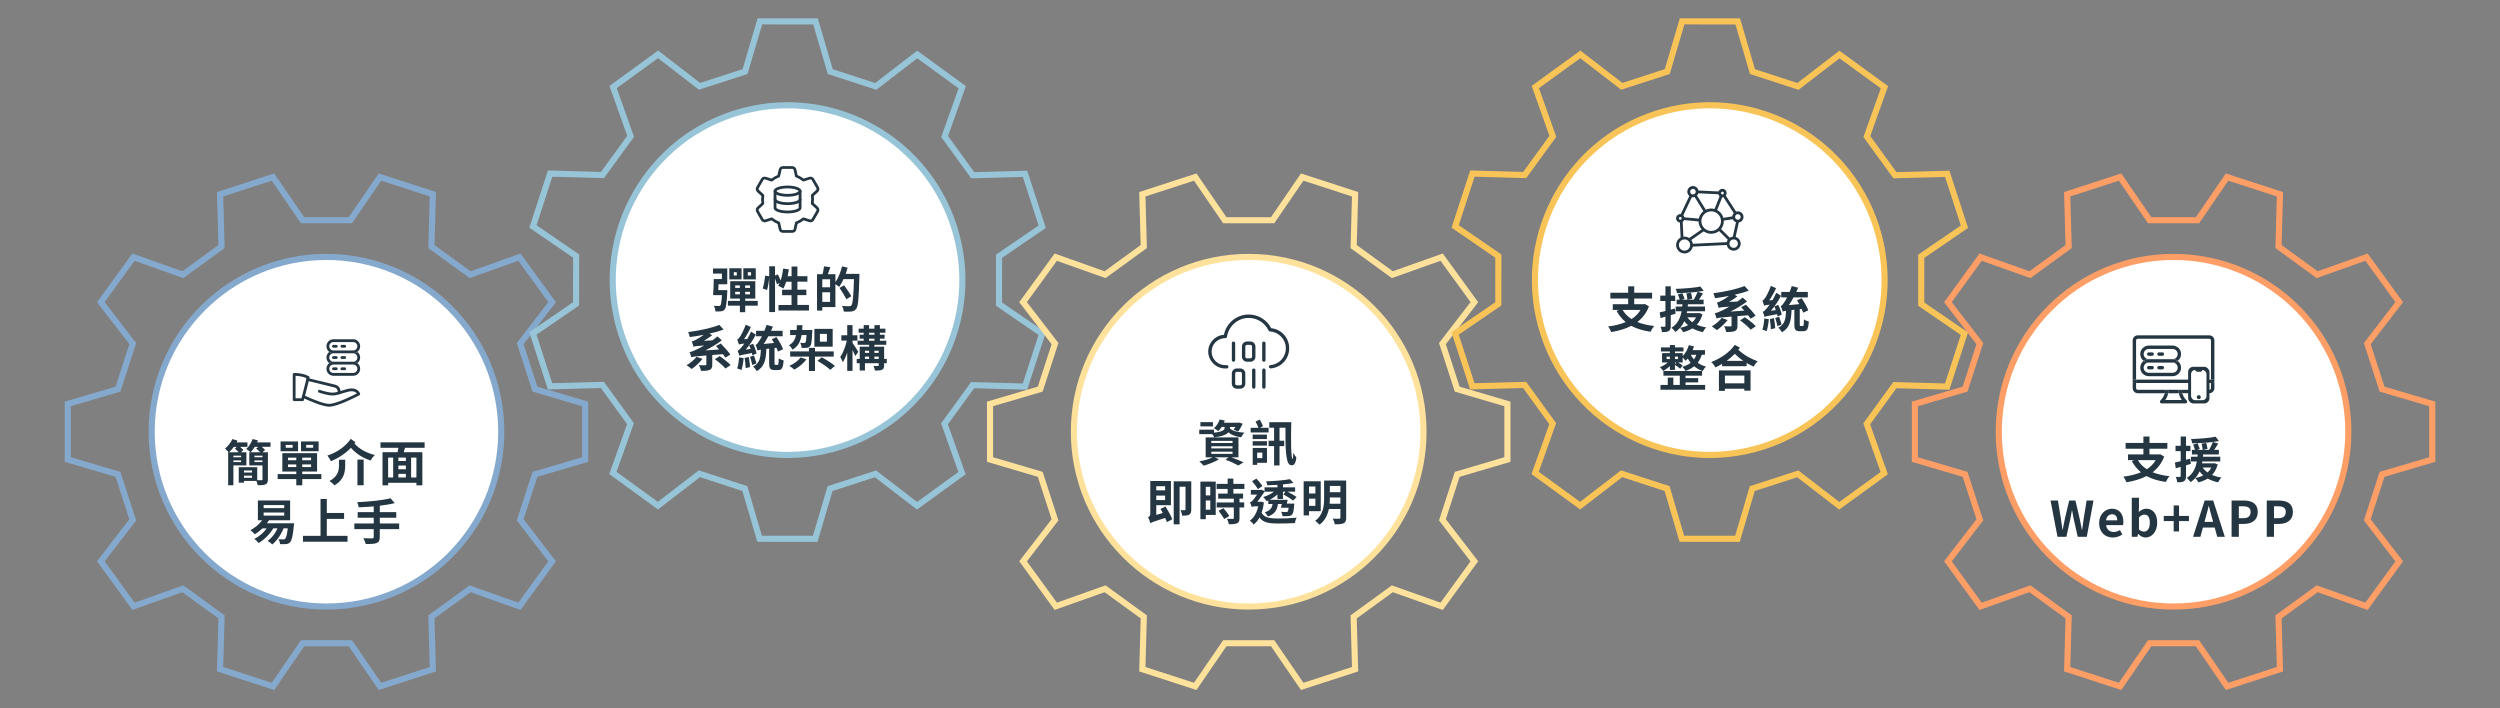 <?xml version="1.0" encoding="UTF-8"?><svg id="Layer_2" xmlns="http://www.w3.org/2000/svg" width="1160.51" height="328.81" xmlns:xlink="http://www.w3.org/1999/xlink" viewBox="0 0 1160.51 328.81"><rect x="0" y="0" width="1160.51" height="328.81" fill="#808080" stroke="none"/><defs><style>.cls-1{stroke:#fd9e66;}.cls-1,.cls-2,.cls-3,.cls-4,.cls-5,.cls-6{fill:none;}.cls-1,.cls-2,.cls-3,.cls-4,.cls-6{stroke-miterlimit:10;stroke-width:2.84px;}.cls-7{fill:#fff;}.cls-2{stroke:#97c4d7;}.cls-3{stroke:#85a9cd;}.cls-8{clip-path:url(#clippath-1);}.cls-9{clip-path:url(#clippath);}.cls-4{stroke:#fee29b;}.cls-10{fill:#243642;}.cls-6{stroke:#f8c457;}</style><clipPath id="clippath"><rect class="cls-5" x="135.89" y="157.49" width="31.29" height="31.29"/></clipPath><clipPath id="clippath-1"><rect class="cls-5" x="990" y="155.67" width="37.93" height="31.61"/></clipPath></defs><circle class="cls-7" cx="793.69" cy="130.02" r="81.14"/><circle class="cls-7" cx="151.54" cy="200.41" r="81.14"/><g><circle class="cls-7" cx="1008.97" cy="200.41" r="81.14"/><circle class="cls-7" cx="579.65" cy="200.41" r="81.14"/><circle class="cls-7" cx="365.58" cy="130.02" r="81.14"/><g><path class="cls-10" d="M337.61,134.69s0,.68-.02,1.02c-.25,5.01-.52,7.12-1.16,7.89-.46,.59-.91,.8-1.64,.89-.59,.09-1.59,.11-2.66,.09-.05-.84-.36-1.91-.77-2.64,.93,.09,1.87,.11,2.3,.11,.32,0,.52-.07,.77-.3,.3-.36,.52-1.66,.71-4.75h-4.12c.18-1.96,.3-5.03,.3-7.46h3.8v-2.52h-4.14v-2.41h6.62v7.35h-4.07c-.05,.93-.07,1.87-.09,2.73h4.19Zm14.13,7.19h-5.82v3.03h-2.46v-3.03h-5.55v-2.23h5.55v-1.05h-4.5v-8.08h11.65v8.08h-4.69v1.05h5.82v2.23Zm-7.51-12.19h-5.67v-5.16h5.67v5.16Zm-2.21-3.34h-1.39v1.55h1.39v-1.55Zm-.73,7.3h2.16v-1.16h-2.16v1.16Zm2.16,2.98v-1.16h-2.16v1.16h2.16Zm7.39-6.94h-5.78v-5.16h5.78v5.16Zm-2.68,2.8h-2.25v1.16h2.25v-1.16Zm0,2.98h-2.25v1.16h2.25v-1.16Zm.48-9.12h-1.5v1.55h1.5v-1.55Z"/><path class="cls-10" d="M375.52,141.58v2.57h-14.15v-2.57h6.07v-4.55h-4.39v-2.53h4.39v-3.73h-2.5c-.34,1.18-.8,2.27-1.27,3.14-.55-.34-1.77-.96-2.41-1.23,.23-.41,.46-.84,.68-1.32l-1.3,.59c-.14-.68-.48-1.68-.86-2.62v15.54h-2.71v-16.27c-.14,1.91-.5,4.41-1.02,6.03l-2-.73c.55-1.5,.96-4.05,1.11-5.92l1.91,.27v-4.64h2.71v4.3l1.32-.55c.46,.89,.93,1.98,1.25,2.87,.57-1.66,.98-3.62,1.21-5.55l2.64,.36c-.16,1.07-.34,2.14-.57,3.16h1.82v-4.46h2.71v4.46h4.64v2.55h-4.64v3.73h4.16v2.53h-4.16v4.55h5.37Z"/><path class="cls-10" d="M398.96,127.13s0,.91-.02,1.23c-.3,10.17-.55,13.79-1.48,14.99-.64,.84-1.27,1.09-2.18,1.25-.86,.11-2.23,.09-3.57,.05-.05-.75-.41-1.89-.89-2.64,1.46,.14,2.8,.14,3.39,.14,.46,0,.71-.09,1-.39,.66-.73,.96-4.14,1.21-12.17h-4.87c-.59,1.36-1.3,2.62-2,3.59-.36-.34-1.14-.86-1.75-1.27v10.62h-6.07v1.66h-2.46v-16.9h2.57c.3-1.14,.57-2.59,.66-3.66l2.96,.41c-.39,1.14-.8,2.27-1.18,3.25h3.53v3.69c1.32-1.91,2.41-4.66,3.07-7.33l2.59,.59c-.25,.98-.55,1.93-.89,2.89h6.39Zm-13.63,2.52h-3.62v3.69h3.62v-3.69Zm0,10.49v-4.46h-3.62v4.46h3.62Zm7.55-1.23c-.64-1.37-2.05-3.59-3.16-5.26l2.12-1.21c1.14,1.57,2.64,3.73,3.34,5.05l-2.3,1.41Z"/><path class="cls-10" d="M326.09,166.59c-1.34,1.73-3.37,3.59-5.01,4.71-.57-.48-1.68-1.36-2.37-1.77,1.71-.93,3.53-2.48,4.62-3.91l2.75,.98Zm4.55-1.82v4.5c0,1.34-.27,2.02-1.27,2.46-.96,.41-2.25,.43-3.94,.43-.14-.8-.59-1.93-.98-2.64,1.16,.05,2.55,.05,2.94,.05,.39-.02,.5-.09,.5-.36v-4.21c-5.16,.41-6.19,.57-6.98,.86-.11-.48-.5-1.77-.8-2.43,.91-.14,1.77-.48,3.16-1.16,.71-.3,2.02-.96,3.59-1.89-3.64,.25-4.41,.36-4.94,.59-.14-.52-.52-1.8-.8-2.5,.61-.09,1.14-.34,1.91-.75,.61-.3,2.14-1.16,3.64-2.3-2.18,.43-4.39,.77-6.48,1.05-.09-.68-.46-1.73-.75-2.3,5.23-.71,10.97-1.89,14.45-3.37l2,2.14c-1.89,.75-4.14,1.39-6.53,1.91l1.23,.8c-1.23,.91-2.53,1.77-3.87,2.55l3.94-.2c.84-.59,1.64-1.18,2.41-1.82l2,1.8c-2.41,1.82-5.05,3.39-7.69,4.69l6.42-.43c-.48-.57-.98-1.12-1.46-1.62l2.25-1.14c1.62,1.62,3.48,3.73,4.44,5.12l-2.3,1.39c-.3-.46-.68-1-1.16-1.59l-4.94,.39Zm3.41,.55c1.75,1.16,4,2.91,5.1,4.16l-2.39,1.59c-.98-1.21-3.16-3.05-4.91-4.32l2.21-1.43Z"/><path class="cls-10" d="M345.19,166.23c-.16,2.02-.55,4.19-1,5.55-.43-.27-1.46-.59-2-.73,.52-1.32,.77-3.34,.91-5.16l2.09,.34Zm4.05-1.34c-.05-.32-.11-.64-.2-1.02-4.55,.8-5.3,1.05-5.82,1.3-.11-.5-.52-1.73-.84-2.41,.61-.16,1.09-.64,1.77-1.5,.3-.32,.8-.93,1.39-1.8-1.71,.2-2.18,.32-2.5,.48-.14-.52-.55-1.71-.82-2.39,.43-.11,.82-.55,1.27-1.23,.48-.64,1.84-3.16,2.66-5.57l2.41,1.05c-.86,1.93-2,3.98-3.16,5.67l1.5-.11c.61-1.07,1.25-2.27,1.75-3.41l2.21,1.39c-1.27,2.46-2.96,4.94-4.71,6.98l2.3-.36c-.2-.59-.43-1.18-.68-1.68l1.82-.71c.71,1.46,1.39,3.32,1.59,4.55l-1.93,.8Zm-1.68,.8c.27,1.5,.55,3.39,.61,4.69l-2.02,.5c-.05-1.27-.25-3.21-.48-4.69l1.89-.5Zm2.41-.66c.43,1.18,.91,2.71,1.14,3.69l-1.91,.71c-.18-1.02-.64-2.59-1.05-3.78l1.82-.61Zm10.97,4.37c.41,0,.48-.43,.55-3.09,.52,.41,1.59,.84,2.27,1-.23,3.5-.84,4.48-2.55,4.48h-1.64c-2.07,0-2.53-.8-2.53-3.19v-6.78l-1.3,.16c-.18,4.87-.8,8.28-4.5,10.31-.3-.66-1.07-1.66-1.64-2.12,3-1.55,3.46-4.05,3.59-7.85-.86,.11-1.23,.23-1.55,.36-.14-.52-.59-1.87-.91-2.59,.55-.16,1-.71,1.57-1.64,.27-.36,.8-1.23,1.37-2.37h-2.71v-2.53h3.87c.36-.89,.73-1.8,1.02-2.73l2.93,.77c-.27,.66-.55,1.3-.84,1.96h5.35v2.53h-6.62c-.68,1.3-1.43,2.5-2.16,3.59l4.8-.46c-.36-.61-.73-1.21-1.05-1.77l2.18-.98c1.16,1.75,2.53,4.07,3.07,5.64l-2.37,1.09c-.16-.52-.41-1.11-.71-1.77l-.89,.11v7.05c0,.71,.05,.8,.43,.8h.93Z"/><path class="cls-10" d="M372.11,155.53c-.5,2.96-1.59,5.26-4.25,6.78-.3-.64-1.05-1.62-1.62-2.05,2-1.12,2.87-2.66,3.28-4.73h-2.73v-2.34h3.03c.05-.71,.07-1.43,.09-2.23h2.59c-.02,.77-.07,1.5-.11,2.23h4.71s-.02,.66-.05,.98c-.18,4.05-.39,5.8-.93,6.46-.46,.52-.91,.73-1.55,.82-.52,.09-1.43,.09-2.41,.07-.07-.75-.34-1.73-.71-2.39,.77,.09,1.46,.09,1.77,.09,.3,.02,.48-.05,.66-.25,.25-.3,.41-1.21,.52-3.44h-2.3Zm2.23,11.26c-1.37,1.96-3.62,3.71-5.62,4.78-.52-.48-1.68-1.34-2.3-1.75,2.07-.89,4.1-2.32,5.19-3.87l2.73,.84Zm3.98-1.27v6.69h-2.82v-6.69h-8.71v-2.39h8.71v-1.64h2.82v1.64h8.69v2.39h-8.69Zm8.21-4.6h-8.49v-8.26h8.49v8.26Zm-5.07,4.94c2,1.07,4.73,2.78,6.1,3.98l-2.16,1.84c-1.23-1.21-3.87-3.03-5.94-4.19l2-1.64Zm2.39-10.88h-3.25v3.62h3.25v-3.62Z"/><path class="cls-10" d="M397.05,165.27c-.3-.71-.8-1.77-1.3-2.8v9.69h-2.46v-8.51c-.59,1.75-1.3,3.34-2.07,4.48-.25-.75-.8-1.77-1.18-2.39,1.27-1.77,2.48-4.94,3.05-7.62h-2.53v-2.5h2.73v-4.69h2.46v4.69h2.27v2.5h-2.27v1.07c.64,.89,2.32,3.5,2.68,4.14l-1.39,1.93Zm14.58,3.34h-1.23v.98c0,1.14-.23,1.71-.98,2.07-.75,.34-1.82,.36-3.25,.36-.11-.64-.41-1.52-.71-2.14,.84,.05,1.77,.02,2.05,.02,.3,0,.39-.07,.39-.34v-.96h-6.39v3.39h-2.43v-3.39h-1.39v-1.98h1.39v-5.69h4.37v-.86h-5.35v-1.91h2.82v-.96h-1.87v-1.82h1.87v-.93h-2.34v-1.87h2.34v-1.66h2.5v1.66h2.5v-1.66h2.53v1.66h2.55v1.87h-2.55v.93h2.18v1.82h-2.18v.96h2.96v1.91h-5.53v.86h4.53v5.69h1.23v1.98Zm-10.12-5.8v.98h1.93v-.98h-1.93Zm0,3.82h1.93v-1.09h-1.93v1.09Zm1.91-11.24h2.5v-.93h-2.5v.93Zm0,2.78h2.5v-.96h-2.5v.96Zm2.46,4.64v.98h2.02v-.98h-2.02Zm2.02,3.82v-1.09h-2.02v1.09h2.02Z"/></g><g><path class="cls-10" d="M570.97,198.9c1.23,1.21,3.64,1.77,6.71,1.93-.55,.52-1.18,1.5-1.5,2.16-2.55-.32-4.53-1.05-5.96-2.3-.86,1-2.75,1.89-6.58,2.32-.18-.43-.55-1-.91-1.48h-6.03v-2.07h6.87v1.39c4.35-.46,4.91-1.48,4.91-2.32v-.34h-1.37c-.48,.75-1.02,1.43-1.59,1.96-.43-.41-1.43-1.07-2-1.39,1.21-1,2.14-2.5,2.66-4.05l2.37,.52c-.11,.34-.25,.68-.39,1h6.46l.41-.11,1.84,.57c-.59,1.25-1.37,2.68-2.09,3.59l-2.09-.77c.25-.36,.55-.84,.8-1.32h-2.53v.71Zm.61,13.38c2.09,.77,4.32,1.68,5.67,2.34l-2.43,1.46c-1.3-.75-3.66-1.87-5.92-2.68l1.39-1.11h-6.42l1.98,.91c-1.87,1.18-4.8,2.32-7.1,2.96-.45-.52-1.41-1.52-2-1.98,2.18-.41,4.62-1.09,6.21-1.89h-3.28v-9.24h15.22v9.24h-3.32Zm-8.53-14.33h-5.82v-1.98h5.82v1.98Zm-.75,7.69h9.85v-.98h-9.85v.98Zm0,2.5h9.85v-.98h-9.85v.98Zm0,2.55h9.85v-1.02h-9.85v1.02Z"/><path class="cls-10" d="M588.91,200.74h-8.35v-2.14h3.62c-.3-.86-.86-2-1.34-2.87l1.93-.98c.55,.93,1.21,2.18,1.52,3.03l-1.39,.82h4v2.14Zm-7.42,3.07v-2.05h6.6v2.05h-6.6Zm0,1h6.64v2.05h-6.64v-2.05Zm6.64,10.03h-4.55v.96h-2.07v-7.85h6.62v6.89Zm-4.55-4.73v2.55h2.41v-2.55h-2.41Zm15.83-14.11c-.2,7.49-.18,16.81,.66,17.09,.11,.05,.23-1.43,.3-2.89,.36,.71,1.02,1.77,1.41,2.18-.34,3.32-1.5,4.03-2.91,3.44-2.16-.91-2.18-8.78-2.16-17.25h-2.75v6.01h2.18v2.53h-2.18v8.96h-2.52v-8.96h-2.55v-2.53h2.55v-6.01h-2.23v-2.57h10.22Z"/><path class="cls-10" d="M541.05,235.1c1.14,1.87,2.53,4.35,3.14,5.94l-2.53,1.34c-.18-.57-.46-1.25-.8-1.96-5.35,1.68-6.26,2.05-6.89,2.48-.16-.77-.61-2.09-1.05-2.75,.5-.25,1.05-.71,1.05-1.59v-15.27h9.58v11.24h-6.8v4.48l3.03-.86c-.36-.66-.73-1.32-1.07-1.91l2.34-1.14Zm-4.3-9.4v1.93h4.1v-1.93h-4.1Zm4.1,6.42v-2.07h-4.1v2.07h4.1Zm12.13,4.41c0,1.23-.2,1.93-.98,2.39-.73,.43-1.77,.46-3.23,.46-.09-.73-.41-1.84-.75-2.55,.82,.05,1.66,.05,1.91,.02,.27,0,.39-.09,.39-.39v-10.53h-2.75v17.47h-2.73v-19.95h8.15v13.08Z"/><path class="cls-10" d="M564.35,239.02h-4.62v2h-2.5v-17.47h7.12v15.47Zm-4.62-13.06v4h2.09v-4h-2.09Zm2.09,10.65v-4.28h-2.09v4.28h2.09Zm10.72-9.65v2.16h4.5v2.34h-1.66v1.77h2.18v2.34h-2.18v4.96c0,1.3-.25,1.98-1.16,2.39-.86,.39-2.12,.46-3.8,.46-.09-.75-.5-1.82-.84-2.55,1.09,.05,2.34,.05,2.68,.05,.36,0,.48-.09,.48-.41v-4.89h-7.96v-2.34h7.96v-1.77h-7.26v-2.34h4.39v-2.16h-5.12v-2.37h5.12v-2.43h2.66v2.43h5.12v2.37h-5.12Zm-4.62,8.94c.93,1.09,2.16,2.64,2.73,3.64l-2.37,1.39c-.52-.98-1.68-2.64-2.62-3.82l2.25-1.21Z"/><path class="cls-10" d="M586.72,233.35c-.23,1.77-.61,3.34-1.09,4.71,1.34,2.32,3.89,2.62,7.6,2.64,2.43,0,6.14-.14,8.71-.39-.39,.55-.73,1.75-.84,2.5-2.37,.14-5.26,.21-7.92,.21-4.16,0-6.78-.43-8.53-2.78-.75,1.39-1.68,2.46-2.71,3.23-.34-.55-1.25-1.46-1.75-1.8,1.91-1.32,3.21-3.55,3.89-6.64h-1.59c-.55,0-1.21,.16-1.41,.34-.14-.55-.61-1.71-.84-2.18,.36-.09,.73-.27,1.16-.73,.41-.41,1.34-1.66,2.16-2.87h-2.91v-2.16h4.6l.27-.11,1.5,.68v-1.77h5.98v-1.14c-1.59,.09-3.19,.16-4.71,.18-.07-.55-.32-1.34-.57-1.82,3.89-.14,8.42-.48,11.06-1.02l1.66,1.77c-1.43,.27-3.12,.5-4.87,.68v1.34h5.64v2.02h-3.57c1.57,.8,3.28,1.75,4.28,2.48l-1.62,1.66c-1.09-.84-2.93-2-4.6-2.89l1.07-1.25h-1.21v3.39h-2.57v-2.14c-1.02,1-2.3,1.87-3.62,2.53h8.35c-.11,.57-.25,1.16-.36,1.77h3.48s-.05,.57-.09,.89c-.18,2.5-.48,3.73-1,4.23-.43,.46-.96,.61-1.64,.66-.59,.07-1.64,.09-2.75,.02-.05-.61-.32-1.43-.64-2,.96,.09,1.89,.11,2.23,.11,.36,0,.57-.02,.75-.2,.21-.2,.39-.73,.5-1.82h-3.62c.16-.5,.32-1.07,.46-1.71h-1.82c-.36,2.75-1.39,4.69-4.71,5.8-.23-.59-.89-1.5-1.37-1.98,2.5-.75,3.3-1.98,3.59-3.82h-1.98v-1.66c-.27,.11-.52,.23-.8,.32-.34-.57-1.05-1.46-1.57-1.91,1.77-.5,3.69-1.43,5.01-2.48h-4.37c-.86,1.25-2.21,3.23-3.34,4.69h1.48l.41-.07,1.14,.48Zm-2.78-6.3c-.57-.98-1.77-2.57-2.73-3.69l2.02-1.18c1.02,1.07,2.21,2.48,2.82,3.41l-2.12,1.46Z"/><path class="cls-10" d="M607.66,237.29v1.96h-2.5v-15.86h7.94v13.9h-5.44Zm0-11.44v3.21h2.94v-3.21h-2.94Zm2.94,8.99v-3.37h-2.94v3.37h2.94Zm14.31,5.46c0,1.43-.3,2.16-1.18,2.59-.91,.43-2.21,.5-4.1,.5-.11-.75-.57-1.93-.96-2.62,1.23,.07,2.62,.05,3,.02,.41,0,.55-.14,.55-.52v-4h-5.35c-.57,2.73-1.8,5.44-4.35,7.3-.41-.52-1.46-1.46-2.02-1.8,3.82-2.82,4.16-7.05,4.16-10.51v-8.19h10.24v17.22Zm-2.69-6.46v-2.91h-4.89v.34c0,.82-.02,1.68-.11,2.57h5Zm-4.89-8.26v2.91h4.89v-2.91h-4.89Z"/></g><g><path class="cls-10" d="M1004.64,211.95c-1.18,3.07-3.03,5.44-5.39,7.26,2.21,.89,4.82,1.52,7.83,1.84-.59,.64-1.36,1.87-1.71,2.66-3.55-.5-6.48-1.39-8.94-2.73-2.73,1.43-5.92,2.34-9.33,2.89-.23-.71-.93-2-1.46-2.59,3.03-.39,5.8-1.05,8.19-2.05-1.71-1.39-3.09-3.12-4.25-5.21l1.23-.43h-2.98v-2.66h7.14v-2.64h-8.26v-2.68h8.26v-2.98h2.82v2.98h8.3v2.68h-8.3v2.64h4.48l.48-.09,1.89,1.12Zm-12.24,1.64c1,1.68,2.39,3.12,4.16,4.23,1.73-1.09,3.14-2.5,4.14-4.23h-8.3Z"/><path class="cls-10" d="M1017,215.34c-.75,.23-1.5,.46-2.25,.66v5.01c0,1.25-.23,1.93-.91,2.37-.68,.43-1.66,.52-3.14,.5-.07-.66-.36-1.77-.68-2.5,.82,.05,1.59,.05,1.87,.02,.27,0,.39-.09,.39-.39v-4.3l-2.27,.68-.41-2.66c.77-.16,1.68-.39,2.68-.64v-4.66h-2.39v-2.5h2.39v-4.28h2.48v4.28h2.05v2.5h-2.05v4l1.91-.5,.34,2.41Zm12.47,.27c-.57,2.02-1.43,3.59-2.62,4.85,1.3,.57,2.75,.98,4.37,1.23-.57,.52-1.25,1.52-1.59,2.21-1.8-.39-3.41-.98-4.8-1.75-1.25,.77-2.73,1.36-4.3,1.77-.27-.57-1-1.57-1.46-2,1.36-.27,2.62-.68,3.71-1.25-.66-.52-1.23-1.16-1.73-1.84-.89,1.91-2.18,3.69-4.21,5-.36-.64-1.14-1.5-1.75-1.96,3-1.84,4.16-4.75,4.69-7.67h-2.73v-2.18h3.03c.02-.36,.05-.73,.09-1.07h-2.68v-2.12h1.41c-.18-.71-.52-1.71-.82-2.46l2.05-.57c.34,.84,.82,1.93,1.02,2.62l-1.27,.41h2.62c-.07-.75-.27-1.93-.5-2.87l2.12-.36c.25,.89,.52,2.05,.61,2.75l-2.12,.48h2.84c.64-1.07,1.36-2.55,1.77-3.66-3.03,.39-6.53,.59-9.58,.64-.05-.59-.32-1.46-.57-2,3.98-.14,8.65-.48,11.44-1.09l1.52,2.02c-.86,.16-1.8,.3-2.82,.43l2.5,.73c-.61,1-1.27,2.05-1.87,2.93h2.16v2.12h-7.28c-.02,.36-.05,.71-.09,1.07h8.03v2.18h-8.3c-.07,.3-.11,.59-.18,.89h5.39l.43-.07,1.46,.59Zm-6.96,1.43c.57,.86,1.32,1.62,2.28,2.27,.68-.64,1.27-1.39,1.68-2.27h-3.96Z"/><path class="cls-10" d="M951.89,232.34h3.41l1.34,8.24c.25,1.77,.52,3.55,.77,5.37h.09c.34-1.82,.71-3.62,1.07-5.37l1.96-8.24h2.89l1.93,8.24c.36,1.73,.71,3.55,1.07,5.37h.11c.25-1.82,.5-3.62,.75-5.37l1.34-8.24h3.19l-3.12,16.86h-4.19l-1.89-8.33c-.27-1.32-.52-2.62-.73-3.91h-.09c-.23,1.3-.46,2.59-.73,3.91l-1.84,8.33h-4.12l-3.23-16.86Z"/><path class="cls-10" d="M974.42,242.83c0-4.12,2.91-6.69,5.94-6.69,3.5,0,5.32,2.57,5.32,6.07,0,.64-.07,1.25-.16,1.55h-7.85c.27,2.09,1.64,3.19,3.53,3.19,1.05,0,1.96-.32,2.87-.89l1.14,2.05c-1.25,.86-2.87,1.41-4.44,1.41-3.57,0-6.35-2.48-6.35-6.69Zm8.4-1.3c0-1.71-.77-2.8-2.41-2.8-1.34,0-2.53,.96-2.78,2.8h5.19Z"/><path class="cls-10" d="M992.58,247.86h-.09l-.3,1.34h-2.62v-18.16h3.34v4.57l-.09,2.05c1-.91,2.27-1.52,3.53-1.52,3.14,0,5.03,2.57,5.03,6.46,0,4.39-2.62,6.92-5.41,6.92-1.14,0-2.37-.59-3.39-1.66Zm5.37-5.19c0-2.43-.77-3.78-2.52-3.78-.86,0-1.64,.43-2.5,1.32v5.6c.8,.71,1.62,.96,2.3,.96,1.55,0,2.73-1.32,2.73-4.09Z"/><path class="cls-10" d="M1009.03,241.88h-4.6v-2.39h4.6v-4.85h2.48v4.85h4.6v2.39h-4.6v4.82h-2.48v-4.82Z"/><path class="cls-10" d="M1023.41,232.34h3.96l5.41,16.86h-3.53l-1.18-4.32h-5.46l-1.18,4.32h-3.41l5.39-16.86Zm-.07,9.92h4l-.5-1.84c-.52-1.75-.98-3.69-1.46-5.51h-.11c-.43,1.84-.93,3.75-1.43,5.51l-.5,1.84Z"/><path class="cls-10" d="M1035.91,232.34h5.53c3.73,0,6.6,1.32,6.6,5.3s-2.89,5.57-6.51,5.57h-2.25v5.98h-3.37v-16.86Zm5.39,8.21c2.32,0,3.44-.98,3.44-2.91s-1.23-2.62-3.55-2.62h-1.91v5.53h2.02Z"/><path class="cls-10" d="M1052.23,232.34h5.53c3.73,0,6.6,1.32,6.6,5.3s-2.89,5.57-6.51,5.57h-2.25v5.98h-3.37v-16.86Zm5.39,8.21c2.32,0,3.44-.98,3.44-2.91s-1.23-2.62-3.55-2.62h-1.91v5.53h2.02Z"/></g><g><path class="cls-10" d="M765.46,142.23c-1.18,3.07-3.03,5.44-5.39,7.26,2.21,.89,4.82,1.52,7.83,1.84-.59,.64-1.36,1.87-1.71,2.66-3.55-.5-6.48-1.39-8.94-2.73-2.73,1.43-5.92,2.34-9.33,2.89-.23-.71-.93-2-1.46-2.59,3.03-.39,5.8-1.05,8.19-2.05-1.71-1.39-3.09-3.12-4.25-5.21l1.23-.43h-2.98v-2.66h7.14v-2.64h-8.26v-2.68h8.26v-2.98h2.82v2.98h8.3v2.68h-8.3v2.64h4.48l.48-.09,1.89,1.12Zm-12.24,1.64c1,1.68,2.39,3.12,4.16,4.23,1.73-1.09,3.14-2.5,4.14-4.23h-8.3Z"/><path class="cls-10" d="M777.82,145.62c-.75,.23-1.5,.46-2.25,.66v5.01c0,1.25-.23,1.93-.91,2.37-.68,.43-1.66,.52-3.14,.5-.07-.66-.36-1.77-.68-2.5,.82,.05,1.59,.05,1.87,.02,.27,0,.39-.09,.39-.39v-4.3l-2.27,.68-.41-2.66c.77-.16,1.68-.39,2.68-.64v-4.66h-2.39v-2.5h2.39v-4.28h2.48v4.28h2.05v2.5h-2.05v4l1.91-.5,.34,2.41Zm12.47,.27c-.57,2.02-1.43,3.59-2.62,4.85,1.3,.57,2.75,.98,4.37,1.23-.57,.52-1.25,1.52-1.59,2.21-1.8-.39-3.41-.98-4.8-1.75-1.25,.77-2.73,1.36-4.3,1.77-.27-.57-1-1.57-1.46-2,1.36-.27,2.62-.68,3.71-1.25-.66-.52-1.23-1.16-1.73-1.84-.89,1.91-2.18,3.69-4.21,5-.36-.64-1.14-1.5-1.75-1.96,3-1.84,4.16-4.75,4.69-7.67h-2.73v-2.18h3.03c.02-.36,.05-.73,.09-1.07h-2.68v-2.12h1.41c-.18-.71-.52-1.71-.82-2.46l2.05-.57c.34,.84,.82,1.93,1.02,2.62l-1.27,.41h2.62c-.07-.75-.27-1.93-.5-2.87l2.12-.36c.25,.89,.52,2.05,.61,2.75l-2.12,.48h2.84c.64-1.07,1.36-2.55,1.77-3.66-3.03,.39-6.53,.59-9.58,.64-.05-.59-.32-1.46-.57-2,3.98-.14,8.65-.48,11.44-1.09l1.52,2.02c-.86,.16-1.8,.3-2.82,.43l2.5,.73c-.61,1-1.27,2.05-1.87,2.93h2.16v2.12h-7.28c-.02,.36-.05,.71-.09,1.07h8.03v2.18h-8.3c-.07,.3-.11,.59-.18,.89h5.39l.43-.07,1.46,.59Zm-6.96,1.43c.57,.86,1.32,1.62,2.28,2.27,.68-.64,1.27-1.39,1.68-2.27h-3.96Z"/><path class="cls-10" d="M801.99,148.55c-1.34,1.73-3.37,3.59-5.01,4.71-.57-.48-1.68-1.36-2.37-1.77,1.71-.93,3.53-2.48,4.62-3.91l2.75,.98Zm4.55-1.82v4.5c0,1.34-.27,2.02-1.27,2.46-.96,.41-2.25,.43-3.94,.43-.14-.8-.59-1.93-.98-2.64,1.16,.05,2.55,.05,2.94,.05,.39-.02,.5-.09,.5-.36v-4.21c-5.16,.41-6.19,.57-6.98,.86-.11-.48-.5-1.77-.8-2.43,.91-.14,1.77-.48,3.16-1.16,.71-.3,2.02-.96,3.59-1.89-3.64,.25-4.41,.36-4.94,.59-.14-.52-.52-1.8-.8-2.5,.61-.09,1.14-.34,1.91-.75,.61-.3,2.14-1.16,3.64-2.3-2.18,.43-4.39,.77-6.48,1.05-.09-.68-.46-1.73-.75-2.3,5.23-.71,10.97-1.89,14.45-3.37l2,2.14c-1.89,.75-4.14,1.39-6.53,1.91l1.23,.8c-1.23,.91-2.53,1.77-3.87,2.55l3.94-.2c.84-.59,1.64-1.18,2.41-1.82l2,1.8c-2.41,1.82-5.05,3.39-7.69,4.69l6.42-.43c-.48-.57-.98-1.12-1.46-1.62l2.25-1.14c1.62,1.62,3.48,3.73,4.44,5.12l-2.3,1.39c-.3-.46-.68-1-1.16-1.59l-4.94,.39Zm3.41,.55c1.75,1.16,4,2.91,5.1,4.16l-2.39,1.59c-.98-1.21-3.16-3.05-4.91-4.32l2.21-1.43Z"/><path class="cls-10" d="M821.09,148.19c-.16,2.02-.55,4.19-1,5.55-.43-.27-1.46-.59-2-.73,.52-1.32,.77-3.34,.91-5.16l2.09,.34Zm4.05-1.34c-.05-.32-.11-.64-.2-1.02-4.55,.8-5.3,1.05-5.82,1.3-.11-.5-.52-1.73-.84-2.41,.61-.16,1.09-.64,1.77-1.5,.3-.32,.8-.93,1.39-1.8-1.71,.2-2.18,.32-2.5,.48-.14-.52-.55-1.71-.82-2.39,.43-.11,.82-.55,1.27-1.23,.48-.64,1.84-3.16,2.66-5.57l2.41,1.05c-.86,1.93-2,3.98-3.16,5.67l1.5-.11c.61-1.07,1.25-2.27,1.75-3.41l2.21,1.39c-1.27,2.46-2.96,4.94-4.71,6.98l2.3-.36c-.2-.59-.43-1.18-.68-1.68l1.82-.71c.71,1.46,1.39,3.32,1.59,4.55l-1.93,.8Zm-1.68,.8c.27,1.5,.55,3.39,.61,4.69l-2.02,.5c-.05-1.27-.25-3.21-.48-4.69l1.89-.5Zm2.41-.66c.43,1.18,.91,2.71,1.14,3.69l-1.91,.71c-.18-1.02-.64-2.59-1.05-3.78l1.82-.61Zm10.97,4.37c.41,0,.48-.43,.55-3.09,.52,.41,1.59,.84,2.27,1-.23,3.5-.84,4.48-2.55,4.48h-1.64c-2.07,0-2.53-.8-2.53-3.19v-6.78l-1.3,.16c-.18,4.87-.8,8.28-4.5,10.31-.3-.66-1.07-1.66-1.64-2.12,3-1.55,3.46-4.05,3.59-7.85-.86,.11-1.23,.23-1.55,.36-.14-.52-.59-1.87-.91-2.59,.55-.16,1-.71,1.57-1.64,.27-.36,.8-1.23,1.37-2.37h-2.71v-2.53h3.87c.36-.89,.73-1.8,1.02-2.73l2.94,.77c-.27,.66-.55,1.3-.84,1.96h5.35v2.53h-6.62c-.68,1.3-1.43,2.5-2.16,3.59l4.8-.46c-.36-.61-.73-1.21-1.05-1.77l2.18-.98c1.16,1.75,2.53,4.07,3.07,5.64l-2.37,1.09c-.16-.52-.41-1.11-.71-1.77l-.89,.11v7.05c0,.71,.05,.8,.43,.8h.93Z"/><path class="cls-10" d="M789.95,164.69c-.43,1.46-1.07,2.68-1.87,3.71,1.02,.75,2.32,1.36,3.8,1.75-.5,.48-1.16,1.48-1.48,2.09-1.55-.52-2.87-1.27-3.94-2.21-1.14,.91-2.46,1.62-4.03,2.16-.23-.5-1.02-1.48-1.5-1.93,1.55-.43,2.87-1.02,3.89-1.84-.5-.64-.96-1.3-1.34-1.98-.32,.39-.64,.75-.98,1.05-.27-.36-.89-1.05-1.39-1.55v2.32h-2.16c.8,.46,1.64,1,2.12,1.41l-1.12,1.5c-.52-.52-1.55-1.25-2.43-1.77v2.32h-2.37v-1.8c-.93,.93-2.05,1.73-3.09,2.25-.34-.52-1.02-1.32-1.52-1.71,1.3-.48,2.66-1.3,3.66-2.21h-2.66v-4.32h3.62v-.77h-4.14v-1.89h4.14v-1.09h2.37v1.09h3.94v1.89h-3.94v.77h3.59v1.34c1.3-1.25,2.3-3.09,2.82-5.05l2.41,.57c-.18,.59-.39,1.16-.59,1.73h5.69v2.16h-1.5Zm-7.51,13.99h9.1v2.23h-20.73v-2.23h3.37v-3.41h2.59v3.41h3v-4.28h-7.6v-2.18h17.95v2.18h-7.69v1.14h5.87v1.98h-5.87v1.16Zm-8.8-11.99h1.52v-1.16h-1.52v1.16Zm3.89-1.16v1.16h1.39v-1.16h-1.39Zm.61,2.73h-.61v.75l.61-.75Zm6.73-3.57c.36,.75,.86,1.46,1.48,2.16,.46-.64,.8-1.34,1.07-2.16h-2.55Z"/><path class="cls-10" d="M807.68,161.35c-.25,.34-.5,.68-.75,1,2.91,2.71,5.94,4.25,9.01,5.37-.71,.64-1.5,1.64-1.87,2.48-1.09-.52-2.21-1.07-3.28-1.68v1.48h-11.38v-1.11c-1,.61-2.02,1.18-3.05,1.66-.43-.77-1.23-1.8-1.98-2.48,4.19-1.66,8.49-4.41,10.88-7.96l2.41,1.25Zm-9.74,10.6h14.67v9.4h-2.89v-.91h-9.01v1h-2.78v-9.49Zm2.78,2.39v3.59h9.01v-3.59h-9.01Zm8.51-6.83c-1.3-.89-2.62-1.93-3.96-3.25-1.16,1.21-2.41,2.27-3.75,3.25h7.71Z"/></g><g><g><path class="cls-10" d="M108.34,216.04v9.21h-2.43v-15.31h.23c-.41-.48-1.23-1.32-1.68-1.73,1.37-1.07,2.66-2.73,3.41-4.39l2.39,.71c-.14,.27-.27,.57-.43,.84h5.03v2.07h-3.41c.59,.5,1.18,1.07,1.52,1.46l-1.14,1.05h2.55v6.1h-6.03Zm.2-8.6c-.71,.96-1.43,1.82-2.18,2.5h4.46c-.52-.57-1.23-1.25-1.77-1.75l.84-.75h-1.34Zm3.39,4.07h-3.59v.75h3.59v-.75Zm0,2.98v-.77h-3.59v.77h3.59Zm13.63-7.08h-4.12c.61,.5,1.25,1.02,1.64,1.43l-1.25,1.09h2.53v12.6c0,1.25-.25,1.91-1.07,2.28-.8,.41-2,.46-3.69,.43-.07-.57-.32-1.34-.57-1.98h-5.78v.8h-2.43v-7.17h8.58v6.01c.86,.05,1.71,.02,1.98,.02,.34,0,.46-.09,.46-.43v-6.46h-6.12v-6.1h.55c-.48-.43-1.43-1.21-1.98-1.52,1.27-1.11,2.37-2.84,2.96-4.6l2.46,.61c-.11,.32-.23,.61-.36,.93h6.23v2.05Zm-12.31,10.99v.96h3.75v-.96h-3.75Zm3.75,3.39v-.98h-3.75v.98h3.75Zm3.82-11.85c-.55-.57-1.32-1.23-1.91-1.68l.98-.84h-1.62c-.61,.98-1.27,1.84-1.93,2.52h4.48Zm1,2.32v-.75h-3.69v.75h3.69Zm0,2.23v-.77h-3.69v.77h3.69Z"/><path class="cls-10" d="M149.17,222.39h-8.85v2.89h-2.78v-2.89h-8.65v-2.32h8.65v-1.18h-6.48v-8.53h16.13v8.53h-6.87v1.18h8.85v2.32Zm-10.81-12.92h-8.12v-4.55h8.12v4.55Zm-2.53-2.94h-3.19v1.32h3.19v-1.32Zm-2.14,7.12h3.84v-1.21h-3.84v1.21Zm3.84,3.16v-1.23h-3.84v1.23h3.84Zm10.37-7.35h-8.17v-4.55h8.17v4.55Zm-3.5,2.98h-4.1v1.21h4.1v-1.21Zm0,3.14h-4.1v1.23h4.1v-1.23Zm.98-9.06h-3.25v1.32h3.25v-1.32Z"/><path class="cls-10" d="M164.99,205.28c-.14,.2-.27,.41-.43,.61,2.02,2.39,5.57,4.41,9.44,5.32-.66,.59-1.55,1.77-1.93,2.55-3.64-1.09-6.85-3.21-9.17-5.89-2.5,2.62-5.94,4.91-9.28,6.21-.36-.75-1.05-1.89-1.66-2.62,4.35-1.3,8.74-4.44,10.83-7.74l2.21,1.55Zm-7.62,8.12h2.87v2.57c0,3.03-.5,6.78-5.01,9.33-.48-.64-1.55-1.57-2.27-2.02,3.98-2.12,4.41-5,4.41-7.37v-2.5Zm8.55-.05h2.89v11.92h-2.89v-11.92Z"/><path class="cls-10" d="M188.02,207.87c-.2,.71-.43,1.39-.61,2.05h8.65v15.36h-2.75v-1.16h-13.13v1.16h-2.62v-15.36h7.01c.14-.66,.27-1.37,.36-2.05h-8.3v-2.55h20.48v2.55h-9.08Zm-7.85,13.76h2.34v-9.21h-2.34v9.21Zm8.24-9.21h-3.48v1.57h3.48v-1.57Zm0,3.69h-3.48v1.73h3.48v-1.73Zm-3.48,5.53h3.48v-1.68h-3.48v1.68Zm8.37-9.21h-2.46v9.21h2.46v-9.21Z"/><path class="cls-10" d="M136.51,242.89s-.05,.73-.09,1.07c-.48,4.91-1,6.98-1.75,7.73-.55,.59-1.14,.8-1.84,.86-.64,.07-1.71,.07-2.84,.05-.02-.68-.3-1.66-.71-2.3,.96,.09,1.84,.09,2.25,.09s.61-.05,.84-.27c.43-.41,.89-1.8,1.21-4.87h-1.96c-1.18,3.05-3.12,5.76-5.21,7.49-.46-.46-1.52-1.3-2.14-1.66,1.91-1.36,3.53-3.44,4.55-5.82h-1.96c-1.68,2.82-4.23,5.26-6.78,6.83-.43-.55-1.43-1.5-2-1.93,2.23-1.11,4.3-2.87,5.73-4.89h-1.98c-1.11,1.07-2.34,2.02-3.53,2.75-.46-.5-1.48-1.5-2.05-1.91,2.07-1.09,4.07-2.73,5.46-4.6h-2v-9.21h14.97v9.21h-9.81c-.3,.48-.61,.93-.96,1.39h12.58Zm-14.13-7.01h9.56v-1.41h-9.56v1.41Zm0,3.46h9.56v-1.43h-9.56v1.43Z"/><path class="cls-10" d="M161.32,248.74v2.73h-20.68v-2.73h8.15v-17.13h2.91v6.51h8.03v2.75h-8.03v7.87h9.62Z"/><path class="cls-10" d="M185.28,245.62h-8.99v3.71c0,1.62-.41,2.32-1.48,2.75-1.09,.41-2.73,.48-5.05,.45-.16-.77-.68-1.96-1.11-2.68,1.68,.07,3.59,.07,4.1,.07,.52-.02,.73-.18,.73-.64v-3.66h-8.99v-2.64h8.99v-2.66h-7.44v-2.59h7.44v-2.66c-2.37,.21-4.75,.34-6.98,.43-.07-.71-.41-1.8-.68-2.39,5.48-.23,11.72-.84,15.45-1.82l1.96,2.25c-2.02,.52-4.41,.91-6.92,1.21v2.98h7.64v2.59h-7.64v2.66h8.99v2.64Z"/></g><g id="NewGroup4-2"><g><path class="cls-10" d="M156.1,161.4h-1.3c-.36,0-.65-.29-.65-.65s.29-.65,.65-.65h1.3c.36,0,.65,.29,.65,.65s-.29,.65-.65,.65h0Z"/><path class="cls-10" d="M156.1,166.62h-1.3c-.36,0-.65-.29-.65-.65s.29-.65,.65-.65h1.3c.36,0,.65,.29,.65,.65s-.29,.65-.65,.65h0Z"/><path class="cls-10" d="M160.01,161.4h-1.3c-.36,0-.65-.29-.65-.65s.29-.65,.65-.65h1.3c.36,0,.65,.29,.65,.65s-.29,.65-.65,.65h0Z"/><path class="cls-10" d="M160.01,166.62h-1.3c-.36,0-.65-.29-.65-.65s.29-.65,.65-.65h1.3c.36,0,.65,.29,.65,.65s-.29,.65-.65,.65h0Z"/><path class="cls-10" d="M156.1,171.83h-1.3c-.36,0-.65-.29-.65-.65s.29-.65,.65-.65h1.3c.36,0,.65,.29,.65,.65s-.29,.65-.65,.65h0Z"/><path class="cls-10" d="M160.01,171.83h-1.3c-.36,0-.65-.29-.65-.65s.29-.65,.65-.65h1.3c.36,0,.65,.29,.65,.65s-.29,.65-.65,.65h0Z"/><path class="cls-10" d="M137.2,184.87h2.75l2.36-9.3c-.73-.35-2.46-1.02-5.11-1.12v10.42h0Zm3.26,1.3h-3.91c-.36,0-.65-.29-.65-.65v-11.73c0-.36,.29-.65,.65-.65,4.43,0,6.78,1.49,6.88,1.56,.23,.15,.34,.44,.28,.71l-2.61,10.28c-.07,.29-.33,.49-.63,.49h0Z"/><path class="cls-10" d="M157.41,183.03c-.36,0-.65-.29-.65-.65v-.65c0-.91-.61-1.69-1.49-1.89l-12.59-3.04c-.35-.08-.57-.44-.48-.79,.08-.35,.44-.57,.79-.48l12.58,3.04c1.47,.34,2.5,1.64,2.5,3.16v.65c0,.36-.29,.65-.65,.65h0Z"/><path class="cls-10" d="M165.88,163.36c-.54,.41-1.22,.65-1.95,.65,1.08,0,1.96,.88,1.96,1.96s-.88,1.96-1.96,1.96c.73,0,1.41,.24,1.95,.65,.79-.6,1.31-1.54,1.31-2.61s-.51-2.01-1.31-2.61h0Z"/><path class="cls-10" d="M151.54,165.96c0,1.06,.51,2.01,1.31,2.61,.54-.41,1.22-.65,1.95-.65-1.08,0-1.96-.88-1.96-1.96s.88-1.96,1.96-1.96c-.73,0-1.41-.24-1.95-.65-.79,.6-1.31,1.54-1.31,2.61h0Z"/><path class="cls-10" d="M163.93,162.7h-9.13c-1.08,0-1.96-.88-1.96-1.96s.88-1.96,1.96-1.96h9.13c1.08,0,1.96,.88,1.96,1.96s-.88,1.96-1.96,1.96h0Zm0-5.22h-9.13c-1.8,0-3.26,1.46-3.26,3.26,0,1.06,.51,2.01,1.31,2.61,.54,.41,1.22,.65,1.95,.65h9.13c.73,0,1.41-.24,1.95-.65,.79-.6,1.31-1.54,1.31-2.61,0-1.8-1.46-3.26-3.26-3.26h0Z"/><g class="cls-9"><path class="cls-10" d="M163.93,173.13h-9.13c-1.08,0-1.96-.88-1.96-1.96s.88-1.96,1.96-1.96h9.13c1.08,0,1.96,.88,1.96,1.96s-.88,1.96-1.96,1.96h0Zm1.95-4.56c-.54-.41-1.22-.65-1.95-.65h-9.13c-.73,0-1.41,.24-1.95,.65-.79,.6-1.31,1.54-1.31,2.61,0,1.8,1.46,3.26,3.26,3.26h9.13c1.8,0,3.26-1.46,3.26-3.26,0-1.06-.51-2.01-1.31-2.61h0Z"/><path class="cls-10" d="M167.15,182.71c-.03-.1-.84-2.4-3.88-2.4-1.4,0-3.03,.51-4.6,1.01-1.48,.47-3,.95-4.2,.95-2.46,0-5.94-1.25-5.97-1.26-.34-.12-.71,.05-.84,.39-.12,.34,.05,.71,.39,.84,.15,.05,3.73,1.34,6.42,1.34,1.4,0,3.03-.51,4.6-1.01,1.48-.47,3-.95,4.2-.95,1.33,0,2.03,.59,2.37,1.03-2.15,1.11-9.62,4.83-12.8,4.83-2.06,0-6.34-1.46-11.74-4.01-.33-.15-.71-.01-.87,.31-.15,.32-.01,.71,.31,.87,3.27,1.54,9.23,4.13,12.3,4.13,4.03,0,13.59-5.08,14-5.29,.28-.15,.41-.48,.31-.78h0Z"/></g></g></g></g><g id="NewGroup4-11"><g><path class="cls-10" d="M1027.14,176.22c.44,0,.79,.36,.79,.79s-.35,.79-.79,.79h-.79v-1.58h.79Z"/><polygon class="cls-10" points="991.58 176.22 1026.35 176.22 1026.35 177.8 991.58 177.8 991.58 176.22 991.58 176.22"/><path class="cls-10" d="M1025.56,180.96c.44,0,.79-.35,.79-.79v-2.37h.79c.44,0,.79-.35,.79-.79v3.16c0,1.31-1.06,2.37-2.37,2.37h-12.52c-.11-.47-.13-.76-.13-.79,0-.44-.36-.79-.79-.79h13.43Z"/><path class="cls-10" d="M1011.34,181.75c0-.43,.35-.79,.79-.79s.79,.35,.79,.79c0,.03,.02,.32,.13,.79h-1.61c-.09-.46-.09-.76-.09-.79h0Z"/><path class="cls-10" d="M1005.8,180.96h6.32c-.44,0-.79,.36-.79,.79,0,.03,0,.33,.09,.79h-4.95c.08-.47,.08-.76,.08-.79-.02-.43-.33-.79-.76-.79h0Z"/><path class="cls-10" d="M1003.78,163.57c.44,0,.79,.36,.79,.79s-.35,.79-.79,.79h-1.58c-.44,0-.79-.35-.79-.79s.35-.79,.79-.79h1.58Z"/><path class="cls-10" d="M1003.78,169.89c.44,0,.79,.36,.79,.79s-.35,.79-.79,.79h-1.58c-.44,0-.79-.35-.79-.79s.35-.79,.79-.79h1.58Z"/><path class="cls-10" d="M1004.87,182.54c.11-.46,.11-.74,.11-.77,0-.44,.35-.79,.79-.81h.03c.43,0,.74,.36,.76,.79,0,.03,0,.32-.08,.79h-1.61Z"/><path class="cls-10" d="M999.83,164.36c0,.44-.35,.79-.79,.79h-1.58c-.44,0-.79-.35-.79-.79s.35-.79,.79-.79h1.58c.44,0,.79,.36,.79,.79h0Z"/><path class="cls-10" d="M997.46,171.47c-.44,0-.79-.35-.79-.79s.35-.79,.79-.79h1.58c.44,0,.79,.36,.79,.79s-.35,.79-.79,.79h-1.58Z"/><path class="cls-10" d="M1002.88,185.93c1.31-1.33,1.8-2.61,1.99-3.4h1.61c-.14,.73-.47,1.9-1.36,3.16h7.68c-.88-1.26-1.25-2.43-1.37-3.16h1.61c.19,.79,.7,2.09,2.01,3.4,.24,.22,.3,.57,.17,.85-.11,.3-.41,.49-.73,.49h-11.06c-.32,0-.62-.19-.73-.49-.13-.28-.06-.63,.17-.85h0Z"/><path class="cls-10" d="M1008.52,168.31h-11.13c-.85-.02-1.66-.3-2.29-.79,.65-.51,1.47-.79,2.35-.79h11.13c.85,.02,1.66,.3,2.29,.79-.65,.51-1.47,.79-2.35,.79h0Z"/><path class="cls-10" d="M1008.52,161.99h-11.06c-1.31,0-2.37,1.07-2.37,2.37s1.06,2.37,2.37,2.37c-.89,0-1.71,.28-2.35,.79-.96-.71-1.6-1.86-1.6-3.16,0-2.17,1.77-3.95,3.95-3.95h11.06c2.18,0,3.95,1.79,3.95,3.95,0,1.3-.63,2.45-1.6,3.16-.63-.49-1.44-.77-2.29-.79,1.28-.03,2.31-1.07,2.31-2.37s-1.06-2.37-2.37-2.37h0Z"/><path class="cls-10" d="M997.46,173.05h11.06c1.31,0,2.37-1.06,2.37-2.37s-1.06-2.37-2.37-2.37c.89,0,1.71-.28,2.35-.79,.96,.71,1.6,1.86,1.6,3.16,0,2.18-1.77,3.95-3.95,3.95h-11.06c-2.18,0-3.95-1.77-3.95-3.95,0-1.3,.63-2.45,1.6-3.16,.63,.49,1.44,.77,2.29,.79-1.28,.03-2.31,1.09-2.31,2.37s1.06,2.37,2.37,2.37h0Z"/><g class="cls-8"><path class="cls-10" d="M991.58,176.22v1.58h-.79c-.44,0-.79-.35-.79-.79s.35-.79,.79-.79h.79Z"/><path class="cls-10" d="M991.58,158.04v18.17h-.79c-.44,0-.79,.36-.79,.79v-18.97c0-1.3,1.06-2.37,2.37-2.37h33.19c1.31,0,2.37,1.07,2.37,2.37v18.97c0-.43-.35-.79-.79-.79h-.79v-18.17c0-.43-.35-.79-.79-.79h-33.19c-.44,0-.79,.36-.79,.79h0Z"/></g><path class="cls-10" d="M992.37,182.54c-1.31,0-2.37-1.06-2.37-2.37v-3.16c0,.44,.35,.79,.79,.79h.79v2.37c0,.44,.35,.79,.79,.79h13.4c-.44,.02-.79,.36-.79,.81,0,.03,0,.32-.11,.77h-12.5Z"/><g><rect class="cls-10" x="1015.74" y="170.26" width="9.9" height="17.02" rx="2.44" ry="2.44"/><rect class="cls-7" x="1017.11" y="171.76" width="7.15" height="14.01" rx="1.88" ry="1.88"/><path class="cls-10" d="M1021.48,170.97c.44,0,.79,.36,.79,.79s-.35,.79-.79,.79h-1.58c-.44,0-.79-.35-.79-.79s.35-.79,.79-.79h1.58Z"/><circle class="cls-10" cx="1020.69" cy="184.36" r=".92"/></g></g></g><g id="NewGroup4-9"><g><path class="cls-10" d="M794.34,98.1c-2.52,0-4.56,2.05-4.56,4.56s2.05,4.56,4.56,4.56,4.56-2.05,4.56-4.56-2.05-4.56-4.56-4.56h0Zm0,10.43c-3.23,0-5.87-2.63-5.87-5.87s2.63-5.87,5.87-5.87,5.87,2.63,5.87,5.87-2.63,5.87-5.87,5.87h0Z"/><path class="cls-10" d="M785.87,87.67c-.72,0-1.3,.59-1.3,1.3s.58,1.3,1.3,1.3,1.3-.59,1.3-1.3-.58-1.3-1.3-1.3h0Zm0,3.91c-1.44,0-2.61-1.17-2.61-2.61s1.17-2.61,2.61-2.61,2.61,1.17,2.61,2.61-1.17,2.61-2.61,2.61h0Z"/><path class="cls-10" d="M804.77,111.14c-1.08,0-1.96,.88-1.96,1.96s.88,1.96,1.96,1.96,1.96-.88,1.96-1.96-.88-1.96-1.96-1.96h0Zm0,5.22c-1.8,0-3.26-1.46-3.26-3.26s1.46-3.26,3.26-3.26,3.26,1.46,3.26,3.26-1.46,3.26-3.26,3.26h0Z"/><path class="cls-10" d="M799.56,88.97c-.36,0-.65,.29-.65,.65s.29,.65,.65,.65,.65-.29,.65-.65-.29-.65-.65-.65h0Zm0,2.61c-1.08,0-1.96-.88-1.96-1.96s.88-1.96,1.96-1.96,1.96,.88,1.96,1.96-.88,1.96-1.96,1.96h0Z"/><path class="cls-10" d="M780,100.7c-.36,0-.65,.29-.65,.65s.29,.65,.65,.65,.65-.29,.65-.65-.29-.65-.65-.65h0Zm0,2.61c-1.08,0-1.96-.88-1.96-1.96s.88-1.96,1.96-1.96,1.96,.88,1.96,1.96-.88,1.96-1.96,1.96h0Z"/><polygon class="cls-10" points="804.26 110.36 806 102.53 807.27 102.81 805.54 110.64 804.26 110.36 804.26 110.36"/><polygon class="cls-10" points="785.19 113.2 802.14 112.37 802.21 113.67 785.25 114.5 785.19 113.2 785.19 113.2"/><polygon class="cls-10" points="779.97 99.91 784.45 90.45 785.63 91.01 781.15 100.47 779.97 99.91 779.97 99.91"/><polygon class="cls-10" points="779.79 102.6 781.09 102.54 781.48 110.67 780.18 110.73 779.79 102.6 779.79 102.6"/><polygon class="cls-10" points="799.7 91.06 800.8 90.35 806.22 98.7 805.12 99.41 799.7 91.06 799.7 91.06"/><polygon class="cls-10" points="787.77 89.71 787.83 88.41 798.28 88.9 798.22 90.2 787.77 89.71 787.77 89.71"/><polygon class="cls-10" points="797.57 106.81 798.49 105.89 803.39 110.79 802.47 111.71 797.57 106.81 797.57 106.81"/><polygon class="cls-10" points="786.34 90.96 787.45 90.28 792.16 97.88 791.05 98.56 786.34 90.96 786.34 90.96"/><polygon class="cls-10" points="783.73 110.77 790.52 106.03 791.27 107.1 784.48 111.84 783.73 110.77 783.73 110.77"/><polygon class="cls-10" points="795.66 97.58 798.46 90.59 799.67 91.08 796.87 98.07 795.66 97.58 795.66 97.58"/><polygon class="cls-10" points="799.38 101.21 804.68 100.36 804.89 101.65 799.58 102.5 799.38 101.21 799.38 101.21"/><polygon class="cls-10" points="781.23 102.12 781.35 100.83 789.21 101.54 789.1 102.84 781.23 102.12 781.23 102.12"/><path class="cls-10" d="M781.96,116.35c-1.44,0-2.61-1.17-2.61-2.61s1.17-2.61,2.61-2.61,2.61,1.17,2.61,2.61-1.17,2.61-2.61,2.61h0Zm3.91-2.61c0-2.16-1.75-3.91-3.91-3.91s-3.91,1.75-3.91,3.91,1.75,3.91,3.91,3.91,3.91-1.75,3.91-3.91h0Z"/><path class="cls-10" d="M806.73,102.01c-.72,0-1.3-.59-1.3-1.3s.58-1.3,1.3-1.3,1.3,.59,1.3,1.3-.58,1.3-1.3,1.3h0Zm0-3.91c-1.44,0-2.61,1.17-2.61,2.61s1.17,2.61,2.61,2.61,2.61-1.17,2.61-2.61-1.17-2.61-2.61-2.61h0Z"/></g></g><path class="cls-3" d="M271.63,213.32v-25.82l-23.3-6.87c-2.92-8.99-3.94-12.12-6.86-21.12l14.82-19.25c-7.89-10.86-7.29-10.03-15.18-20.89l-22.89,8.14c-7.65-5.56-10.31-7.49-17.96-13.05l.67-24.29c-12.76-4.15-11.79-3.83-24.55-7.98l-13.73,20.04h-22.2l-13.73-20.04c-12.76,4.15-11.79,3.83-24.55,7.98l.67,24.29c-7.65,5.56-10.31,7.49-17.96,13.05l-22.89-8.14c-7.89,10.86-7.29,10.03-15.18,20.89l14.82,19.25c-2.92,8.99-3.94,12.12-6.86,21.12l-23.3,6.87v25.82l23.3,6.87c2.92,8.99,3.94,12.12,6.86,21.12l-14.82,19.25c7.89,10.86,7.29,10.03,15.18,20.89l22.89-8.14c7.65,5.56,10.31,7.49,17.96,13.05l-.67,24.29c12.76,4.15,11.79,3.83,24.55,7.98l13.73-20.04h22.2l13.73,20.04c12.76-4.15,11.79-3.83,24.55-7.98l-.67-24.29c7.65-5.56,10.31-7.49,17.96-13.05l22.89,8.14c7.89-10.86,7.29-10.03,15.18-20.89l-14.82-19.25c2.92-8.99,3.94-12.12,6.86-21.12l23.3-6.87Zm-120.09,68.23c-44.81,0-81.14-36.33-81.14-81.14s36.33-81.14,81.14-81.14,81.14,36.33,81.14,81.14-36.33,81.14-81.14,81.14Z"/><path class="cls-2" d="M483.8,105.25c-4.14-12.76-3.83-11.79-7.97-24.56l-24.29,.66c-5.56-7.65-7.49-10.32-13.04-17.97l8.16-22.89c-10.85-7.89-10.03-7.29-20.88-15.19l-19.26,14.81c-8.99-2.93-12.12-3.94-21.11-6.87l-6.85-23.31c-13.42,0-12.4,0-25.82-.01l-6.88,23.3c-9,2.92-12.12,3.93-21.12,6.85l-19.25-14.83c-10.86,7.88-10.03,7.28-20.89,15.16l8.13,22.89c-5.56,7.65-7.5,10.31-13.06,17.96l-24.29-.68c-4.15,12.76-3.84,11.79-7.99,24.55l20.04,13.74c0,9.46,0,12.75-.01,22.2l-20.05,13.72c4.14,12.76,3.83,11.79,7.97,24.56l24.29-.66c5.56,7.65,7.49,10.32,13.04,17.97l-8.16,22.89c10.85,7.89,10.03,7.29,20.88,15.19l19.26-14.81c8.99,2.93,12.12,3.94,21.11,6.87l6.85,23.31c13.42,0,12.4,0,25.82,.01l6.88-23.3c9-2.92,12.12-3.93,21.12-6.85l19.25,14.83c10.86-7.88,10.03-7.28,20.89-15.16l-8.13-22.89c5.56-7.65,7.5-10.31,13.06-17.96l24.29,.68c4.15-12.76,3.84-11.79,7.99-24.55l-20.04-13.74c0-9.46,0-12.75,.01-22.2l20.05-13.72Zm-93.18,101.96c-42.63,13.83-88.39-9.52-102.22-52.15-13.83-42.63,9.52-88.39,52.15-102.22,42.63-13.83,88.39,9.52,102.22,52.15,13.83,42.63-9.52,88.39-52.15,102.22Zm0,0c-42.63,13.83-88.39-9.52-102.22-52.15-13.83-42.63,9.52-88.39,52.15-102.22,42.63-13.83,88.39,9.52,102.22,52.15,13.83,42.63-9.52,88.39-52.15,102.22Z"/><path class="cls-1" d="M1129.06,213.32v-25.82l-23.3-6.87c-2.92-8.99-3.94-12.12-6.86-21.12l14.82-19.25c-7.89-10.86-7.29-10.03-15.18-20.89l-22.89,8.14c-7.65-5.56-10.31-7.49-17.96-13.05l.67-24.29c-12.76-4.15-11.79-3.83-24.55-7.98l-13.73,20.04h-22.2l-13.73-20.04c-12.76,4.15-11.79,3.83-24.55,7.98l.67,24.29c-7.65,5.56-10.31,7.49-17.96,13.05l-22.89-8.14c-7.89,10.86-7.29,10.03-15.18,20.89l14.82,19.25c-2.92,8.99-3.94,12.12-6.86,21.12l-23.3,6.87v25.82l23.3,6.87c2.92,8.99,3.94,12.12,6.86,21.12l-14.82,19.25c7.89,10.86,7.29,10.03,15.18,20.89l22.89-8.14c7.65,5.56,10.31,7.49,17.96,13.05l-.67,24.29c12.76,4.15,11.79,3.83,24.55,7.98l13.73-20.04h22.2l13.73,20.04c12.76-4.15,11.79-3.83,24.55-7.98l-.67-24.29c7.65-5.56,10.31-7.49,17.96-13.05l22.89,8.14c7.89-10.86,7.29-10.03,15.18-20.89l-14.82-19.25c2.92-8.99,3.94-12.12,6.86-21.12l23.3-6.87Zm-120.09,68.23c-44.81,0-81.14-36.33-81.14-81.14s36.33-81.14,81.14-81.14,81.14,36.33,81.14,81.14-36.33,81.14-81.14,81.14Z"/><path class="cls-4" d="M699.74,213.32v-25.82l-23.3-6.87c-2.92-8.99-3.94-12.12-6.86-21.12l14.82-19.25c-7.89-10.86-7.29-10.03-15.18-20.89l-22.89,8.14c-7.65-5.56-10.31-7.49-17.96-13.05l.67-24.29c-12.76-4.15-11.79-3.83-24.55-7.98l-13.73,20.04h-22.2l-13.73-20.04c-12.76,4.15-11.79,3.83-24.55,7.98l.67,24.29c-7.65,5.56-10.31,7.49-17.96,13.05l-22.89-8.14c-7.89,10.86-7.29,10.03-15.18,20.89l14.82,19.25c-2.92,8.99-3.94,12.12-6.86,21.12l-23.3,6.87v25.82l23.3,6.87c2.92,8.99,3.94,12.12,6.86,21.12l-14.82,19.25c7.89,10.86,7.29,10.03,15.18,20.89l22.89-8.14c7.65,5.56,10.31,7.49,17.96,13.05l-.67,24.29c12.76,4.15,11.79,3.83,24.55,7.98l13.73-20.04h22.2l13.73,20.04c12.76-4.15,11.79-3.83,24.55-7.98l-.67-24.29c7.65-5.56,10.31-7.49,17.96-13.05l22.89,8.14c7.89-10.86,7.29-10.03,15.18-20.89l-14.82-19.25c2.92-8.99,3.94-12.12,6.86-21.12l23.3-6.87Zm-120.09,68.23c-44.81,0-81.14-36.33-81.14-81.14s36.33-81.14,81.14-81.14,81.14,36.33,81.14,81.14-36.33,81.14-81.14,81.14Z"/><path class="cls-6" d="M911.9,105.25c-4.14-12.76-3.83-11.79-7.97-24.56l-24.29,.66c-5.56-7.65-7.49-10.32-13.04-17.97l8.16-22.89c-10.85-7.89-10.03-7.29-20.88-15.19l-19.26,14.81c-8.99-2.93-12.12-3.94-21.11-6.87l-6.85-23.31c-13.42,0-12.4,0-25.82-.01l-6.88,23.3c-9,2.92-12.12,3.93-21.12,6.85l-19.25-14.83c-10.86,7.88-10.03,7.28-20.89,15.16l8.13,22.89c-5.56,7.65-7.5,10.31-13.06,17.96l-24.29-.68c-4.15,12.76-3.84,11.79-7.99,24.55l20.04,13.74c0,9.46,0,12.75-.01,22.2l-20.05,13.72c4.14,12.76,3.83,11.79,7.97,24.56l24.29-.66c5.56,7.65,7.49,10.32,13.04,17.97l-8.16,22.89c10.85,7.89,10.03,7.29,20.88,15.19l19.26-14.81c8.99,2.93,12.12,3.94,21.11,6.87l6.85,23.31c13.42,0,12.4,0,25.82,.01l6.88-23.3c9-2.92,12.12-3.93,21.12-6.85l19.25,14.83c10.86-7.88,10.03-7.28,20.89-15.16l-8.13-22.89c5.56-7.65,7.5-10.31,13.06-17.96l24.29,.68c4.15-12.76,3.84-11.79,7.99-24.55l-20.04-13.74c0-9.46,0-12.75,.01-22.2l20.05-13.72Zm-93.18,101.96c-42.63,13.83-88.39-9.52-102.22-52.15-13.83-42.63,9.52-88.39,52.15-102.22,42.63-13.83,88.39,9.52,102.22,52.15,13.83,42.63-9.52,88.39-52.15,102.22Z"/><g id="NewGroupe1"><g id="NewGroup4-13"><g><path class="cls-10" d="M572.6,167.92c-.43,0-.78-.35-.78-.78v-7.83c0-.43,.35-.78,.78-.78s.78,.35,.78,.78v7.83c0,.43-.35,.78-.78,.78h0Z"/><path class="cls-10" d="M586.69,167.92c-.43,0-.78-.35-.78-.78v-7.83c0-.43,.35-.78,.78-.78s.78,.35,.78,.78v7.83c0,.43-.35,.78-.78,.78h0Z"/><path class="cls-10" d="M578.86,160.09c-.43,0-.78,.35-.78,.78v4.7c0,.43,.35,.78,.78,.78h1.57c.43,0,.78-.35,.78-.78v-4.7c0-.43-.35-.78-.78-.78h-1.57Zm1.57,7.83h-1.57c-1.3,0-2.35-1.05-2.35-2.35v-4.7c0-1.3,1.05-2.35,2.35-2.35h1.57c1.3,0,2.35,1.05,2.35,2.35v4.7c0,1.3-1.05,2.35-2.35,2.35h0Z"/><path class="cls-10" d="M587.48,179.66v-7.83c0-.43-.35-.78-.78-.78s-.78,.35-.78,.78v7.83c0,.43,.35,.78,.78,.78s.78-.35,.78-.78h0Z"/><path class="cls-10" d="M576.51,178.09c0,.43-.35,.78-.78,.78h-1.57c-.43,0-.78-.35-.78-.78v-4.7c0-.43,.35-.78,.78-.78h1.57c.43,0,.78,.35,.78,.78v4.7h0Zm1.57,0v-4.7c0-1.3-1.05-2.35-2.35-2.35h-1.57c-1.3,0-2.35,1.05-2.35,2.35v4.7c0,1.3,1.05,2.35,2.35,2.35h1.57c1.3,0,2.35-1.05,2.35-2.35h0Z"/><path class="cls-10" d="M582.78,179.66v-7.83c0-.43-.35-.78-.78-.78s-.78,.35-.78,.78v7.83c0,.43,.35,.78,.78,.78s.78-.35,.78-.78h0Z"/><path class="cls-10" d="M590.07,152.32c-1.99-3.86-6.03-6.33-10.42-6.33-5.59,0-10.42,4-11.5,9.42-4.07,.28-7.29,3.67-7.29,7.81s3.51,7.83,7.83,7.83h.78c.43,0,.78-.35,.78-.78s-.35-.78-.78-.78h-.78c-3.45,0-6.26-2.81-6.26-6.26s2.81-6.26,6.39-6.26c.39,0,.72-.29,.78-.67,.7-4.97,5.03-8.72,10.06-8.72,3.94,0,7.55,2.29,9.2,5.84,.12,.26,.38,.44,.67,.45,4.12,.23,7.36,3.66,7.36,7.8s-3.06,7.43-7.12,7.79c-.43,.04-.75,.42-.71,.85,.04,.43,.45,.75,.85,.71,4.87-.43,8.54-4.45,8.54-9.35s-3.64-8.83-8.37-9.33h0Z"/></g></g></g><g id="NewGroupe4"><g id="NewGroup4-10"><g><path class="cls-10" d="M365.58,87.44c-3.39,0-5.16,.96-5.16,1.29s1.77,1.29,5.16,1.29,5.16-.96,5.16-1.29-1.77-1.29-5.16-1.29h0Zm0,3.87c-3.11,0-6.45-.81-6.45-2.58s3.34-2.58,6.45-2.58,6.45,.81,6.45,2.58-3.34,2.58-6.45,2.58h0Z"/><path class="cls-10" d="M365.58,99.05c-3.11,0-6.45-.81-6.45-2.58v-7.74c0-.36,.29-.65,.65-.65s.65,.29,.65,.65v7.74c0,.33,1.77,1.29,5.16,1.29s5.16-.96,5.16-1.29v-7.74c0-.36,.29-.65,.65-.65s.65,.29,.65,.65v7.74c0,1.77-3.34,2.58-6.45,2.58h0Z"/><path class="cls-10" d="M365.58,95.18c-3.11,0-6.45-.81-6.45-2.58,0-.36,.29-.65,.65-.65s.65,.29,.65,.65c0,.33,1.77,1.29,5.16,1.29s5.16-.96,5.16-1.29c0-.36,.29-.65,.65-.65s.65,.29,.65,.65c0,1.77-3.34,2.58-6.45,2.58h0Z"/><path class="cls-10" d="M368.4,106.29c-.06,.29-.33,.5-.62,.5h-4.39c-.3,0-.56-.21-.62-.5l-.67-2.98c-.05-.21-.2-.39-.41-.46-1.08-.4-2.1-.99-3.04-1.76-.12-.1-.26-.15-.41-.15h0c-.06,0-.13,.01-.19,.03l-2.9,.91c-.3,.09-.61-.02-.76-.29l-2.19-3.79c-.15-.27-.1-.6,.12-.81l2.23-2.05c.16-.14,.23-.36,.2-.57-.09-.6-.13-1.2-.13-1.78s.05-1.17,.14-1.78c.03-.21-.04-.42-.2-.57l-2.23-2.05c-.22-.21-.27-.54-.13-.81l2.2-3.8c.15-.26,.46-.37,.75-.28l2.9,.92c.21,.07,.44,.02,.6-.12,.93-.77,1.96-1.36,3.04-1.76,.21-.08,.36-.25,.41-.46l.67-2.98c.06-.29,.33-.5,.62-.5h4.39c.3,0,.56,.21,.62,.5l.67,2.98c.05,.21,.2,.39,.41,.46,1.08,.4,2.1,.99,3.04,1.76,.17,.14,.39,.18,.6,.12l2.9-.92c.3-.1,.61,.02,.76,.29l2.19,3.79c.15,.27,.1,.6-.12,.81l-2.23,2.05c-.16,.14-.23,.36-.2,.57,.09,.6,.13,1.2,.13,1.78s-.05,1.17-.14,1.78c-.03,.21,.04,.42,.2,.57l2.23,2.05c.22,.21,.27,.54,.13,.81l-2.2,3.8c-.14,.26-.45,.37-.75,.28l-2.9-.92c-.21-.06-.44-.02-.6,.12-.93,.77-1.96,1.36-3.04,1.76-.21,.08-.36,.25-.41,.46l-.67,2.98h0Zm1.26,.28l.59-2.64c.99-.4,1.93-.95,2.81-1.63l2.58,.81c.87,.27,1.83-.1,2.26-.87l2.2-3.8c.44-.79,.29-1.77-.37-2.39,0,0,0,0,0,0l-1.98-1.82c.07-.55,.1-1.09,.1-1.62s-.03-1.07-.1-1.62l1.99-1.83c.66-.62,.81-1.6,.36-2.39l-2.19-3.79c-.44-.78-1.39-1.15-2.27-.88l-2.58,.81c-.87-.68-1.82-1.23-2.81-1.63l-.59-2.64c-.19-.87-.99-1.51-1.88-1.51h-4.39c-.9,0-1.69,.64-1.88,1.51l-.59,2.64c-.99,.4-1.93,.95-2.8,1.63l-2.58-.81c-.87-.27-1.82,.1-2.26,.87l-2.2,3.8c-.44,.79-.29,1.77,.37,2.39l1.98,1.82c-.07,.55-.1,1.09-.1,1.62s.03,1.07,.1,1.62l-1.99,1.83c-.66,.62-.81,1.6-.36,2.39l2.19,3.79c.44,.78,1.39,1.15,2.27,.88l2.58-.81c.87,.68,1.82,1.23,2.81,1.63l.59,2.64c.19,.88,.99,1.51,1.88,1.51h4.39c.9,0,1.69-.64,1.88-1.51h0Z"/></g></g></g></g></svg>